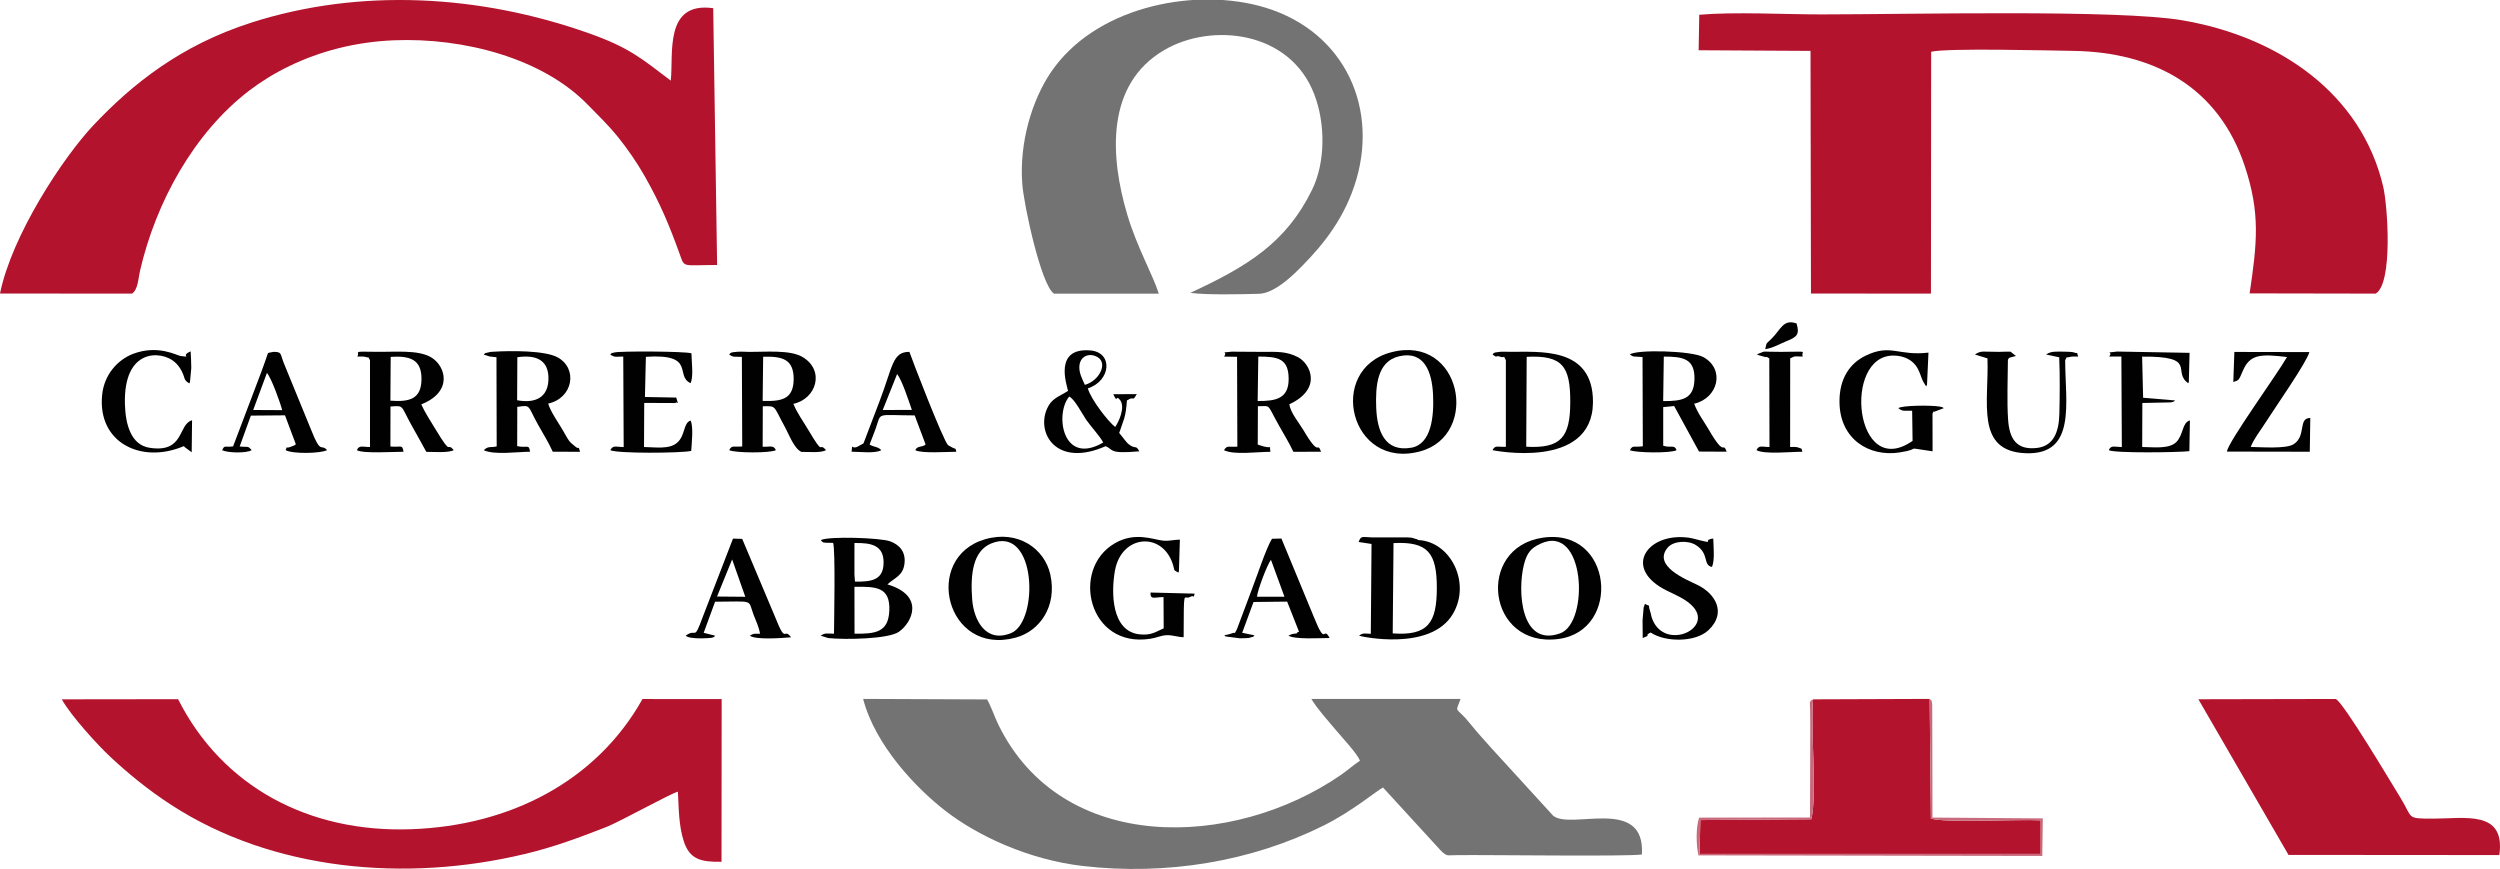 <?xml version="1.0" encoding="utf-8"?>
<!-- Generator: Adobe Illustrator 14.0.0, SVG Export Plug-In . SVG Version: 6.00 Build 43363)  -->
<!DOCTYPE svg PUBLIC "-//W3C//DTD SVG 1.1//EN" "http://www.w3.org/Graphics/SVG/1.1/DTD/svg11.dtd">
<svg version="1.1" id="Capa_1" xmlns="http://www.w3.org/2000/svg" xmlns:xlink="http://www.w3.org/1999/xlink" x="0px" y="0px"
	 width="284.443px" height="98.867px" viewBox="7.891 37.956 284.443 98.867" enable-background="new 7.891 37.956 284.443 98.867"
	 xml:space="preserve">
<g id="_2386095263904_6_">
	<path fill="#B4132D" d="M201.159,43.673l12.727,0.074l0.05,27.606l13.652,0.009l0.025-27.516
		c1.768-0.445,13.539-0.141,16.204-0.099c9.163,0.148,16.5,4.128,19.479,13.111c1.794,5.389,1.389,8.818,0.551,14.478l14.344,0.026
		c1.969-1.152,1.374-9.962,0.848-12.191c-2.468-10.504-11.769-17.019-22.874-18.911c-7.329-1.241-30.983-0.666-41.079-0.666
		c-4.243,0-9.778-0.307-13.859,0.04L201.159,43.673z"/>
	<path fill="#B4132D" d="M7.891,71.353l15.021,0.009c0.688-0.437,0.714-1.769,0.913-2.609c1.802-7.805,6.144-15.677,12.389-20.464
		c1.314-1.004,2.837-1.966,4.59-2.813c3.446-1.67,7.458-2.755,11.918-2.936c7.881-0.322,16.919,2.016,22.084,7.37
		c1.243,1.283,2.221,2.18,3.456,3.709c1.021,1.276,2.106,2.831,3.002,4.417c1.761,3.119,2.747,5.462,3.972,8.86
		c0.567,1.563,0.23,1.218,4.246,1.209l-0.444-29.217c-5.627-0.782-4.5,5.231-4.829,8.241c-3.356-2.542-4.729-3.758-9.295-5.38
		c-12.421-4.407-26.035-5.181-38.413-1.225c-8.097,2.591-13.605,7.048-17.949,11.647C15.081,55.84,9.234,64.715,7.891,71.353z"/>
	<path fill="#737373" d="M165.248,127.557l6.621,7.226c0.707,0.633,0.565,0.476,1.849,0.467c3.737-0.04,19.259,0.175,20.984-0.072
		c0.41-6.715-8.103-2.739-10.102-4.419l-7.063-7.73c-0.732-0.832-1.64-1.809-2.33-2.684c-1.743-2.186-1.783-1.059-1.135-2.869
		h-16.979c0.651,1.104,1.933,2.52,2.724,3.463c0.717,0.871,2.492,2.738,2.806,3.571c-0.757,0.49-1.382,1.078-2.195,1.634
		c-12.207,8.408-31.743,9.106-38.974-5.799c-0.37-0.757-0.831-2.111-1.259-2.812l-14.1-0.058c1.382,5.297,6.03,10.133,9.263,12.657
		c3.776,2.964,9.633,5.644,15.711,6.351c9.499,1.103,19.185-0.483,27.466-4.621C161.769,130.248,164.516,127.93,165.248,127.557z"/>
	<path fill="#B4132D" d="M85.022,128.036c0.101,2.015,0.101,3.891,0.666,5.634c0.667,2.048,1.918,2.376,4.295,2.337L90,117.497
		l-9.006-0.008c-5.241,9.354-15.086,14.421-26.307,14.813c-11.646,0.423-21.494-4.825-26.536-14.795l-13.226,0.017
		c1.019,1.865,4.144,5.265,5.52,6.547c2.056,1.916,4.292,3.753,6.936,5.47c11.58,7.511,26.7,8.81,40.172,5.592
		c3.422-0.812,6.284-1.897,9.321-3.081C78.475,131.423,84.34,128.15,85.022,128.036z"/>
	<path fill="#737373" d="M127.812,71.368h11.921c-0.649-2.105-2.494-5.305-3.588-9.006c-1.958-6.588-2.483-14.814,4.229-18.721
		c5.322-3.11,14.271-2.237,17.053,5.051c1.267,3.297,1.292,7.714-0.257,10.865c-2.951,6.04-7.378,8.72-13.851,11.722
		c1.973,0.254,5.7,0.156,7.799,0.106c1.842-0.049,3.973-2.204,4.926-3.167c2.4-2.442,4.912-5.494,6.188-9.911
		c2.491-8.63-1.746-17.308-11.237-19.726c-7.731-1.966-18.563,0.262-23.533,7.592c-2.14,3.167-3.619,7.971-3.257,12.734
		C124.375,61.236,126.349,70.438,127.812,71.368z"/>
	<path fill="#B4132D" d="M227.441,117.475l-13.259,0.049c-0.314,3.406,0.483,10.98-0.207,13.646l-12.625,0.091l-0.084,3.852h38.809
		v-3.817c-2.434-0.147-11.052,0.321-12.494-0.214L227.441,117.475z"/>
	<path fill="#B4132D" d="M268.271,135.225l23.988,0.019c0.723-5.151-3.898-4.146-7.534-4.146c-3.127,0-2.271-0.041-3.687-2.322
		c-0.864-1.396-6.654-11.161-7.412-11.293l-15.61,0.033L268.271,135.225z"/>
	<path fill="#C86A7B" d="M227.441,117.475l0.14,13.604c1.442,0.535,10.062,0.066,12.494,0.214v3.817h-38.809l0.084-3.852
		l12.625-0.091c0.69-2.664-0.107-10.239,0.207-13.646c-0.536,0.237-0.34,0.416-0.34,1.244c0,0.573,0.017,1.168,0.017,1.75
		l-0.03,10.455l-12.618,0.014c-0.378,1.099-0.345,3.203-0.067,4.295l39.114,0.066l0.058-4.275l-12.553-0.094l-0.025-12.86
		C227.638,117.54,227.746,117.77,227.441,117.475z"/>
	<path fill="#010101" d="M208.734,77.686c0.938-0.153,1.621-0.59,2.438-0.92c1.109-0.453,1.521-0.709,1.126-2.008
		c-1.514-0.534-1.749,0.649-2.886,1.776C208.834,77.111,208.915,76.822,208.734,77.686z"/>
	<g>
		<path fill="#010101" d="M119.958,99.313c-7.15,2.099-4.443,13.334,3.485,11.193c2.731-0.73,4.754-3.552,3.949-7.189
			C126.734,100.38,123.716,98.218,119.958,99.313z M122.926,109.989c-2.886,1.167-4.244-1.474-4.425-3.835
			c-0.213-2.829,0.064-5.502,2.172-6.367C125.854,97.668,126.109,108.695,122.926,109.989z"/>
		<path fill="#010101" d="M183.394,99.137c-7.642,1.139-6.317,12.604,1.833,11.518C192.433,109.699,191.429,97.939,183.394,99.137z
			 M185.406,110.014c-4.497,1.62-4.893-4.83-4.119-7.848c0.354-1.357,0.821-1.859,1.877-2.346
			C188.287,97.427,188.746,108.82,185.406,110.014z"/>
		<path fill="#010101" d="M169.254,99.402c-0.059-0.032-0.132-0.139-0.167-0.092l-0.565-0.175c-0.255-0.038-0.618-0.032-0.879-0.038
			h-3.712c-1.021-0.02-1.192-0.238-1.456,0.525l1.465,0.225l-0.082,10.223c-0.701-0.016-0.846-0.148-1.34,0.213
			c0.073,0.066,8.126,1.867,10.684-2.484C175.299,104.23,172.905,99.559,169.254,99.402z M166.35,110.021l0.091-10.274
			c3.916-0.197,4.928,1.118,4.928,5.103C171.367,108.82,170.372,110.316,166.35,110.021z"/>
		<path fill="#010101" d="M108.86,104.445c0.799-0.741,1.728-0.963,1.926-2.256c0.229-1.474-0.609-2.271-1.611-2.641
			c-1.128-0.413-7.009-0.599-7.89-0.142c0.279,0.274-0.017,0.315,1.398,0.315c0.271,0.846,0.107,8.807,0.098,10.336
			c-0.862-0.006-0.944-0.129-1.521,0.224l0.863,0.271c1.858,0.201,6.858,0.125,8.044-0.713
			C111.672,108.777,113.154,105.729,108.86,104.445z M105.108,100.709v-0.97c1.876-0.032,3.35,0.223,3.316,2.278
			c-0.041,1.959-1.391,2.14-3.257,2.114l-0.06-0.808V100.709z M109.074,107.455c-0.114,2.434-1.556,2.632-3.956,2.6l-0.011-5.332
			C107.56,104.684,109.198,104.723,109.074,107.455z"/>
		<path fill="#010101" d="M140.274,105.891l0.018,3.557c-0.872,0.361-1.35,0.813-2.689,0.688c-3.283-0.304-3.3-4.794-2.855-7.261
			c0.74-4.073,5.291-4.44,6.541-0.851c0.288,0.816,0.016,0.76,0.673,1.08c0.024-0.039,0.058-0.174,0.063-0.149l0.109-3.603
			c-0.773,0.008-1.158,0.188-1.916,0.115c-1.152-0.115-3.169-1.045-5.496,0.307c-5.052,2.935-3.001,11.98,4.063,10.855
			c0.716-0.104,1.208-0.386,1.867-0.402c0.69-0.023,1.186,0.213,1.91,0.229c0.023-5.855-0.01-4.194,0.69-4.564
			c0.689-0.369,0.311,0.381,0.565-0.395l-5.025-0.124C138.768,106.236,139.187,105.898,140.274,105.891z"/>
		<path fill="#010101" d="M150.016,110.537C149.901,110.58,150.119,110.533,150.016,110.537L150.016,110.537z"/>
		<path fill="#010101" d="M157.375,108.146l-3.687-8.916l-1.067,0.024c-0.643,0.968-1.818,4.556-2.337,5.871l-1.661,4.427
			c-0.485,0.816,0.073,0.205-0.603,0.477c-0.063,0.025-0.271,0.074-0.336,0.099c-0.525,0.166-0.14-0.08-0.494,0.156
			c0.042,0.041,0.124,0.019,0.148,0.086l1.58,0.204c0.139,0,0.789,0,0.879-0.02c0.119-0.016,0.182-0.018,0.217-0.018
			c0.03-0.012,0.078-0.031,0.162-0.057c0.19-0.056,0.271-0.064,0.297-0.063c0.004-0.021,0.037-0.068,0.155-0.175l-1.405-0.288
			l1.29-3.504l3.825-0.043l1.355,3.432c-0.082,0.039-0.161,0.006-0.188,0.073c-0.106,0.271-0.288-0.024-1.021,0.369
			c0.716,0.452,3.631,0.271,4.689,0.266C158.387,109.059,158.789,111.684,157.375,108.146z M150.91,105.852
			c0.032-0.668,1.15-3.646,1.588-4.203l1.537,4.203H150.91z"/>
		<path fill="#010101" d="M150.475,110.419C150.47,110.447,150.512,110.422,150.475,110.419L150.475,110.419z"/>
		<path fill="#010101" d="M96.12,108.247l-3.783-8.978l-1.046-0.033l-3.446,8.924c-1.062,2.888-0.641,1.168-1.94,2.123
			c0.525,0.472,2.879,0.256,2.929,0.242c0.494-0.143,0.181-0.036,0.428-0.242l-1.309-0.327l1.299-3.539
			c4.493-0.008,3.711-0.327,4.377,1.479c0.287,0.758,0.583,1.303,0.74,2.164c-0.667,0-0.731-0.049-1.168,0.223
			c0.684,0.503,3.727,0.266,4.696,0.182C97.039,109.291,97.344,111.348,96.12,108.247z M89.473,105.828l1.719-4.223l1.497,4.252
			L89.473,105.828z"/>
		<path fill="#010101" d="M201.045,104.518c-1.192-0.584-5.205-2.154-3.397-4.271c0.642-0.746,2.264-0.845,3.177-0.285
			c1.604,1.003,0.765,2.285,1.851,2.498c0.338-0.812,0.165-2.237,0.147-3.229c-1.324,0.153,0.224,0.619-1.456,0.213
			c-0.732-0.164-1.063-0.33-1.949-0.369c-4.326-0.231-6.811,3.658-1.853,6.095c1.014,0.493,2.008,0.911,2.749,1.604
			c2.829,2.641-3.002,5.345-4.434,1.61c-0.133-0.354-0.133-0.56-0.23-0.84c-0.347-1.035,0.163-0.458-0.593-0.879
			c-0.031,0.063-0.066,0.083-0.08,0.188c-0.011,0.104-0.061,0.139-0.075,0.198l-0.126,1.488c0.011,0.674,0.011,1.339,0.019,2.008
			c1.16-0.444,0.016-0.176,0.903-0.627c1.646,1.118,5.086,1.138,6.573-0.261C204.377,107.686,203.061,105.505,201.045,104.518z"/>
	</g>
	<g>
		<path fill="#010101" d="M166.201,78.031c-7.444,1.941-4.729,13.474,3.306,11.271C176.327,87.425,174.188,75.959,166.201,78.031z
			 M168.455,88.898c-3.003,0.518-3.875-1.901-3.981-4.517c-0.1-2.501,0.099-5.321,2.616-5.891c2.861-0.657,3.728,1.784,3.849,4.368
			C171.055,85.303,170.767,88.496,168.455,88.898z"/>
		<path fill="#010101" d="M179.601,77.982c-0.229,0-0.896-0.025-1.087,0.008c-0.828,0.107-0.575,0.082-0.806,0.305
			c0.649,0.477,0.265,0.049,0.806,0.23c0.791,0.263,0.288-0.354,0.71,0.418v9.848c-0.914,0.041-1.229-0.223-1.516,0.386
			c0.009,0,11.367,2.328,11.427-5.444C189.175,77.292,182.95,78.031,179.601,77.982z M181.542,88.783l0.05-10.227
			c4.103-0.214,4.977,1.111,4.958,5.183C186.543,87.713,185.482,89.004,181.542,88.783z"/>
		<path fill="#010101" d="M156.198,86.907c-0.524-0.888-1.464-1.958-1.611-2.952c3.801-1.77,2.386-4.616,0.995-5.355
			c-1.309-0.69-2.457-0.617-4.046-0.608l-3.515-0.024c-1.545,0.198-0.36-0.165-0.854,0.561l1.474,0.024l0.033,10.218
			c-1.013,0.088-1.146-0.207-1.522,0.408c1.178,0.568,3.777,0.182,5.283,0.182c-0.173-0.979,0.394-0.182-1.242-0.756
			c-0.052-0.019-0.144-0.041-0.199-0.074l0.018-4.358c1.57,0,0.953-0.339,2.42,2.237c0.564,1.002,1.142,1.949,1.619,2.951
			l3.149-0.008C157.68,88.033,158.141,90.213,156.198,86.907z M150.984,83.582l0.073-5.057c2.255,0,3.464,0.229,3.453,2.582
			C154.504,83.297,153.065,83.602,150.984,83.582z"/>
		<path fill="#010101" d="M73.393,88.799c-0.854-0.682-0.742-0.634-1.448-1.859c-0.518-0.896-1.382-2.082-1.686-3.065
			c2.821-0.618,3.413-3.965,1.085-5.256c-1.439-0.8-5.372-0.767-7.314-0.644c-0.277,0.017-0.334,0.008-0.605,0.084
			c-0.521,0.139-0.197-0.01-0.503,0.236l0.69,0.223c0.157,0.033,0.543,0.049,0.766,0.082l0.025,10.144
			c-0.684,0.172-0.938-0.084-1.474,0.435c1.242,0.568,3.751,0.182,5.273,0.174c-0.147-0.914-0.272-0.396-1.466-0.634l0.01-4.467
			c1.596-0.254,1.144-0.147,2.369,2.033c0.584,1.034,1.218,2.063,1.669,3.067l3.109,0.008C73.64,88.527,73.844,89.17,73.393,88.799z
			 M66.729,83.494l0.024-4.895c2.173-0.313,3.596,0.338,3.538,2.524C70.242,83.146,68.836,83.889,66.729,83.494z"/>
		<path fill="#010101" d="M57.467,86.834c-0.518-0.855-1.234-1.943-1.646-2.871c3.626-1.43,2.797-4.335,1.144-5.34
			c-1.522-0.92-4.253-0.592-6.415-0.641c-2.797-0.06-1.605,0.008-2.016,0.543c0.237,0,0.683-0.025,0.896,0.031
			c0.599,0.182,0.245-0.132,0.558,0.387v9.871c-0.813,0.01-1.266-0.246-1.488,0.361c0.684,0.413,4.221,0.174,5.298,0.182
			c-0.123-0.896-0.296-0.476-1.488-0.602l0.009-4.548c1.563-0.112,1.125-0.173,2.385,2.114c0.616,1.109,1.185,2.105,1.692,3.044
			c0.995,0,2.418,0.138,3.127-0.19C58.61,88.117,59.417,90.059,57.467,86.834z M52.31,83.543l0.033-4.984
			c2.154-0.133,3.536,0.256,3.503,2.566C55.822,83.371,54.466,83.707,52.31,83.543z"/>
		<path fill="#010101" d="M99.86,86.874c-0.558-0.944-1.28-1.925-1.7-2.97c2.632-0.574,3.595-3.791,1.068-5.313
			c-1.448-0.873-4.186-0.575-6.243-0.602c-0.297-0.009-0.838-0.033-1.103-0.017c-1.011,0.065-0.864,0.164-1.021,0.32
			c0.521,0.371,0.635,0.213,1.438,0.271l0.041,10.189c-0.969,0.1-1.182-0.195-1.479,0.42c0.593,0.328,4.697,0.354,5.306,0
			c-0.264-0.607-0.625-0.354-1.503-0.386l0.016-4.604c1.587-0.033,1.159-0.107,2.5,2.327c0.479,0.871,1.069,2.509,1.899,2.863
			c0.873-0.01,2.172,0.14,2.797-0.2C100.915,88.1,101.786,90.123,99.86,86.874z M94.664,83.568l0.057-5.027
			c2.14-0.049,3.489,0.238,3.472,2.576C98.167,83.387,96.811,83.643,94.664,83.568z"/>
		<path fill="#010101" d="M202.345,86.898c-0.593-1.021-1.293-1.907-1.694-3.01c2.706-0.617,3.545-3.892,1.069-5.289
			c-1.334-0.759-7.716-0.896-8.39-0.306c0.509,0.338,0.377,0.183,1.444,0.288l0.033,10.15c-1.001,0.148-1.143-0.182-1.471,0.442
			c0.583,0.306,4.688,0.372,5.313,0c-0.264-0.667-0.545-0.214-1.521-0.501v-4.4l1.242-0.123l2.831,5.183l3.148,0.017
			C203.866,88.066,204.227,90.154,202.345,86.898z M197.122,83.592l0.072-5.064c2.164,0,3.553,0.212,3.488,2.599
			C200.626,83.371,199.26,83.602,197.122,83.592z"/>
		<path fill="#010101" d="M136.326,88.51c-0.33-0.254-0.759-0.921-1.097-1.289c0.52-1.582,0.735-1.703,0.881-3.703
			c0.938-0.617,0.535,0.281,1.12-0.723l-2.673,0.016c0.528,1.146,0.238-0.031,0.773,0.658c0.634,0.824-0.172,2.543-0.561,3.067
			c-0.79-0.616-2.747-3.117-3.109-4.392c2.641-0.847,2.904-4.104,0.28-4.318c-4.179-0.338-2.682,3.891-2.533,4.605
			c-1.078,0.69-1.866,0.832-2.396,2.041c-1.232,2.827,1.121,6.704,6.671,4.252c0.954,0.379,0.248,0.896,3.834,0.584
			C137.116,88.51,137.123,89.13,136.326,88.51z M130.717,79.438c0.123-0.78,0.823-1.309,1.743-0.994
			c1.692,0.566,0.566,2.847-1.136,3.3C131.029,81.066,130.585,80.311,130.717,79.438z M129.547,83.074
			c0.61,0.287,1.489,1.999,1.933,2.648c0.585,0.83,1.547,1.851,1.935,2.582C128.759,91.021,127.878,85.023,129.547,83.074z"/>
		<path fill="#010101" d="M223.879,84.391c0.503,0.436,0.757,0.264,1.571,0.297l0.049,3.431c-6.596,4.598-8.011-9.781-2.146-9.707
			c1.2,0.016,2.031,0.51,2.483,1.103c0.479,0.625,0.592,1.293,0.831,1.786l0.278,0.468c0.024,0.032,0.063,0.1,0.107,0.148
			c0.041-0.059,0.082-0.225,0.089-0.189l0.166-3.652c-3.455,0.404-4.269-1.027-7.117,0.33c-1.791,0.854-3.049,2.582-3.008,5.337
			c0.058,4.222,3.412,6.212,6.818,5.694c2.862-0.446,0.14-0.65,3.774-0.133l-0.009-4.262c0.246-0.561-0.114-0.066,0.437-0.327
			l0.849-0.321c-0.273-0.164-0.058-0.099-0.512-0.183C227.712,84.055,224.341,84.063,223.879,84.391z"/>
		<path fill="#010101" d="M43.293,86.867l-3.166-7.732c-0.354-0.947-0.173-1.145-1.109-1.145c-0.865,0.197-0.51-0.092-0.906,0.922
			c-0.206,0.525-0.313,0.93-0.519,1.439l-3.182,8.397c-1.036,0.123-0.931-0.188-1.251,0.427c0.576,0.305,2.748,0.379,3.363,0
			c-0.483-0.56-0.354-0.304-1.364-0.42l1.275-3.512l3.883-0.032l1.242,3.313c-0.034,0.033-0.117,0.01-0.141,0.074
			c-0.024,0.066-0.116,0.058-0.147,0.074c-1.178,0.527-0.561-0.197-0.882,0.501c0.815,0.454,3.99,0.378,4.714,0
			C44.413,88.363,44.431,89.777,43.293,86.867z M36.698,84.604l1.563-4.219c0.5,0.575,1.479,3.258,1.735,4.235L36.698,84.604z"/>
		<path fill="#010101" d="M116.059,88.773l-0.289-0.156c-0.519-0.402-4.246-10.092-4.409-10.627
			c-1.958-0.008-1.876,1.66-3.423,5.685l-1.802,4.729l-0.731,0.402c-0.707,0.278-0.483-0.541-0.625,0.543
			c0.988,0.008,2.683,0.229,3.383-0.174c-0.379-0.427-0.889-0.337-1.332-0.648c0.237-0.642,0.477-1.192,0.688-1.793
			c0.685-1.935-0.064-1.529,4.443-1.514l1.242,3.307c-0.372,0.354-0.964,0.115-1.169,0.648c0.667,0.396,3.652,0.182,4.664,0.182
			C116.559,88.809,116.726,89.17,116.059,88.773z M108.327,84.604l1.636-4.095c0.591,0.78,1.298,3.001,1.678,4.087L108.327,84.604z"
			/>
		<path fill="#010101" d="M86.462,81.552c0.354-0.765,0.116-2.375,0.099-3.396c-0.69-0.239-8.192-0.264-8.761-0.098
			c-0.558,0.162-0.139-0.053-0.478,0.236c0.567,0.371,0.634,0.23,1.481,0.23l0.049,10.299c-0.923-0.01-1.192-0.256-1.523,0.353
			c0.791,0.396,7.988,0.347,9.207,0.085c0.057-0.883,0.271-2.807-0.075-3.457c-0.846,0.28-0.576,1.688-1.522,2.518
			c-0.896,0.799-2.558,0.503-3.773,0.494l0.023-5.018l3.545,0.016c0.182-0.305,0.444,0.502,0.099-0.625l-3.563-0.065l0.108-4.572
			C87.128,78.172,84.628,80.713,86.462,81.552z"/>
		<path fill="#010101" d="M255.507,88.249c-0.825,0.829-2.6,0.575-3.883,0.565l0.018-5.008l3.232-0.067
			c0.494-0.13,0.205,0,0.494-0.222l-3.638-0.305l-0.115-4.68c6.435-0.059,3.34,1.71,5.256,3.033
			c0.023-0.049,0.049-0.181,0.059-0.153l0.083-3.31l-8.226-0.147c-1.671,0.215-0.387-0.099-0.923,0.569h1.391l0.052,10.298
			c-0.842-0.009-1.226-0.257-1.482,0.353c0.625,0.362,7.963,0.258,9.165,0.114l0.064-3.502
			C256.14,86.053,256.339,87.408,255.507,88.249z"/>
		<path fill="#010101" d="M268.833,88.51c-0.857,0.536-3.734,0.314-4.862,0.299c0.354-0.922,1.101-1.858,1.613-2.666
			c1.052-1.652,4.827-7.065,5.059-8.127l-8.531-0.017l-0.122,3.422c0.656-0.214,0.607-0.165,1.087-1.274
			c0.796-1.883,1.995-1.934,5.025-1.569c-1.131,1.972-6.756,9.737-6.837,10.758l9.427,0.017l0.059-3.842
			C269.317,85.509,270.338,87.573,268.833,88.51z"/>
		<path fill="#010101" d="M24.919,88.906c-2.141-0.328-2.747-2.674-2.814-4.951c-0.188-6.457,4.172-6.104,5.636-4.83
			c0.329,0.279,0.601,0.617,0.847,1.104c0.386,0.756,0.165,0.979,0.854,1.349c0.024-0.048,0.059-0.179,0.065-0.155l0.147-1.595
			c-0.017-0.644-0.022-1.25-0.073-1.894c-1.302,0.56,0.32,0.707-1.145,0.526c-0.435-0.058-2.564-1.315-5.395-0.247
			c-1.794,0.684-3.31,2.401-3.53,4.688c-0.542,5.414,4.451,7.873,9.271,5.824c0.047,0.025,0.105,0.032,0.121,0.101l0.798,0.592
			l0.042-3.646C28.11,86.24,28.916,89.516,24.919,88.906z"/>
		<path fill="#010101" d="M243.8,78.04c-0.113-0.05-0.896-0.074-1.068-0.074c-0.82,0-1.497-0.082-2.039,0.329l1.488,0.313
			c0.09,2.017,0.067,4.41,0.018,6.44c-0.049,2.017-0.636,3.661-2.559,3.876c-2.336,0.264-3.127-1.063-3.273-3.216
			c-0.146-2.083-0.033-4.634-0.023-6.765c0.096-0.377,0.213-0.271,0.913-0.483l-0.616-0.494c-0.339-0.017-0.938,0.024-1.316,0.024
			c-1.803,0.009-2.024-0.189-2.73,0.305l1.424,0.436c0.188,4.97-1.424,10.571,4.35,10.793c5.799,0.223,4.5-5.741,4.492-10.58
			c0.307-0.51-0.057-0.229,0.552-0.377c0.255-0.073,0.666-0.039,0.929-0.039C244.073,77.835,244.519,78.295,243.8,78.04z"/>
		<path fill="#010101" d="M210.514,77.99c-2.42,0.009-1.555-0.164-2.56,0.213c-0.051,0.018-0.133,0.051-0.188,0.092
			c0.066,0.034,0.163-0.016,0.198,0.066l0.574,0.164c0.609,0.182,0.083-0.141,0.657,0.205l0.023,10.084
			c-0.886,0-1.191-0.246-1.48,0.361c0.915,0.504,3.96,0.174,5.226,0.182c-0.19-0.493,0.115-0.237-0.396-0.459
			c-0.305-0.131-0.647-0.084-1.002-0.084l0.008-10.084c0.593-0.328,0.603-0.205,1.432-0.205
			C212.734,77.826,213.976,77.975,210.514,77.99z"/>
	</g>
</g>
</svg>
